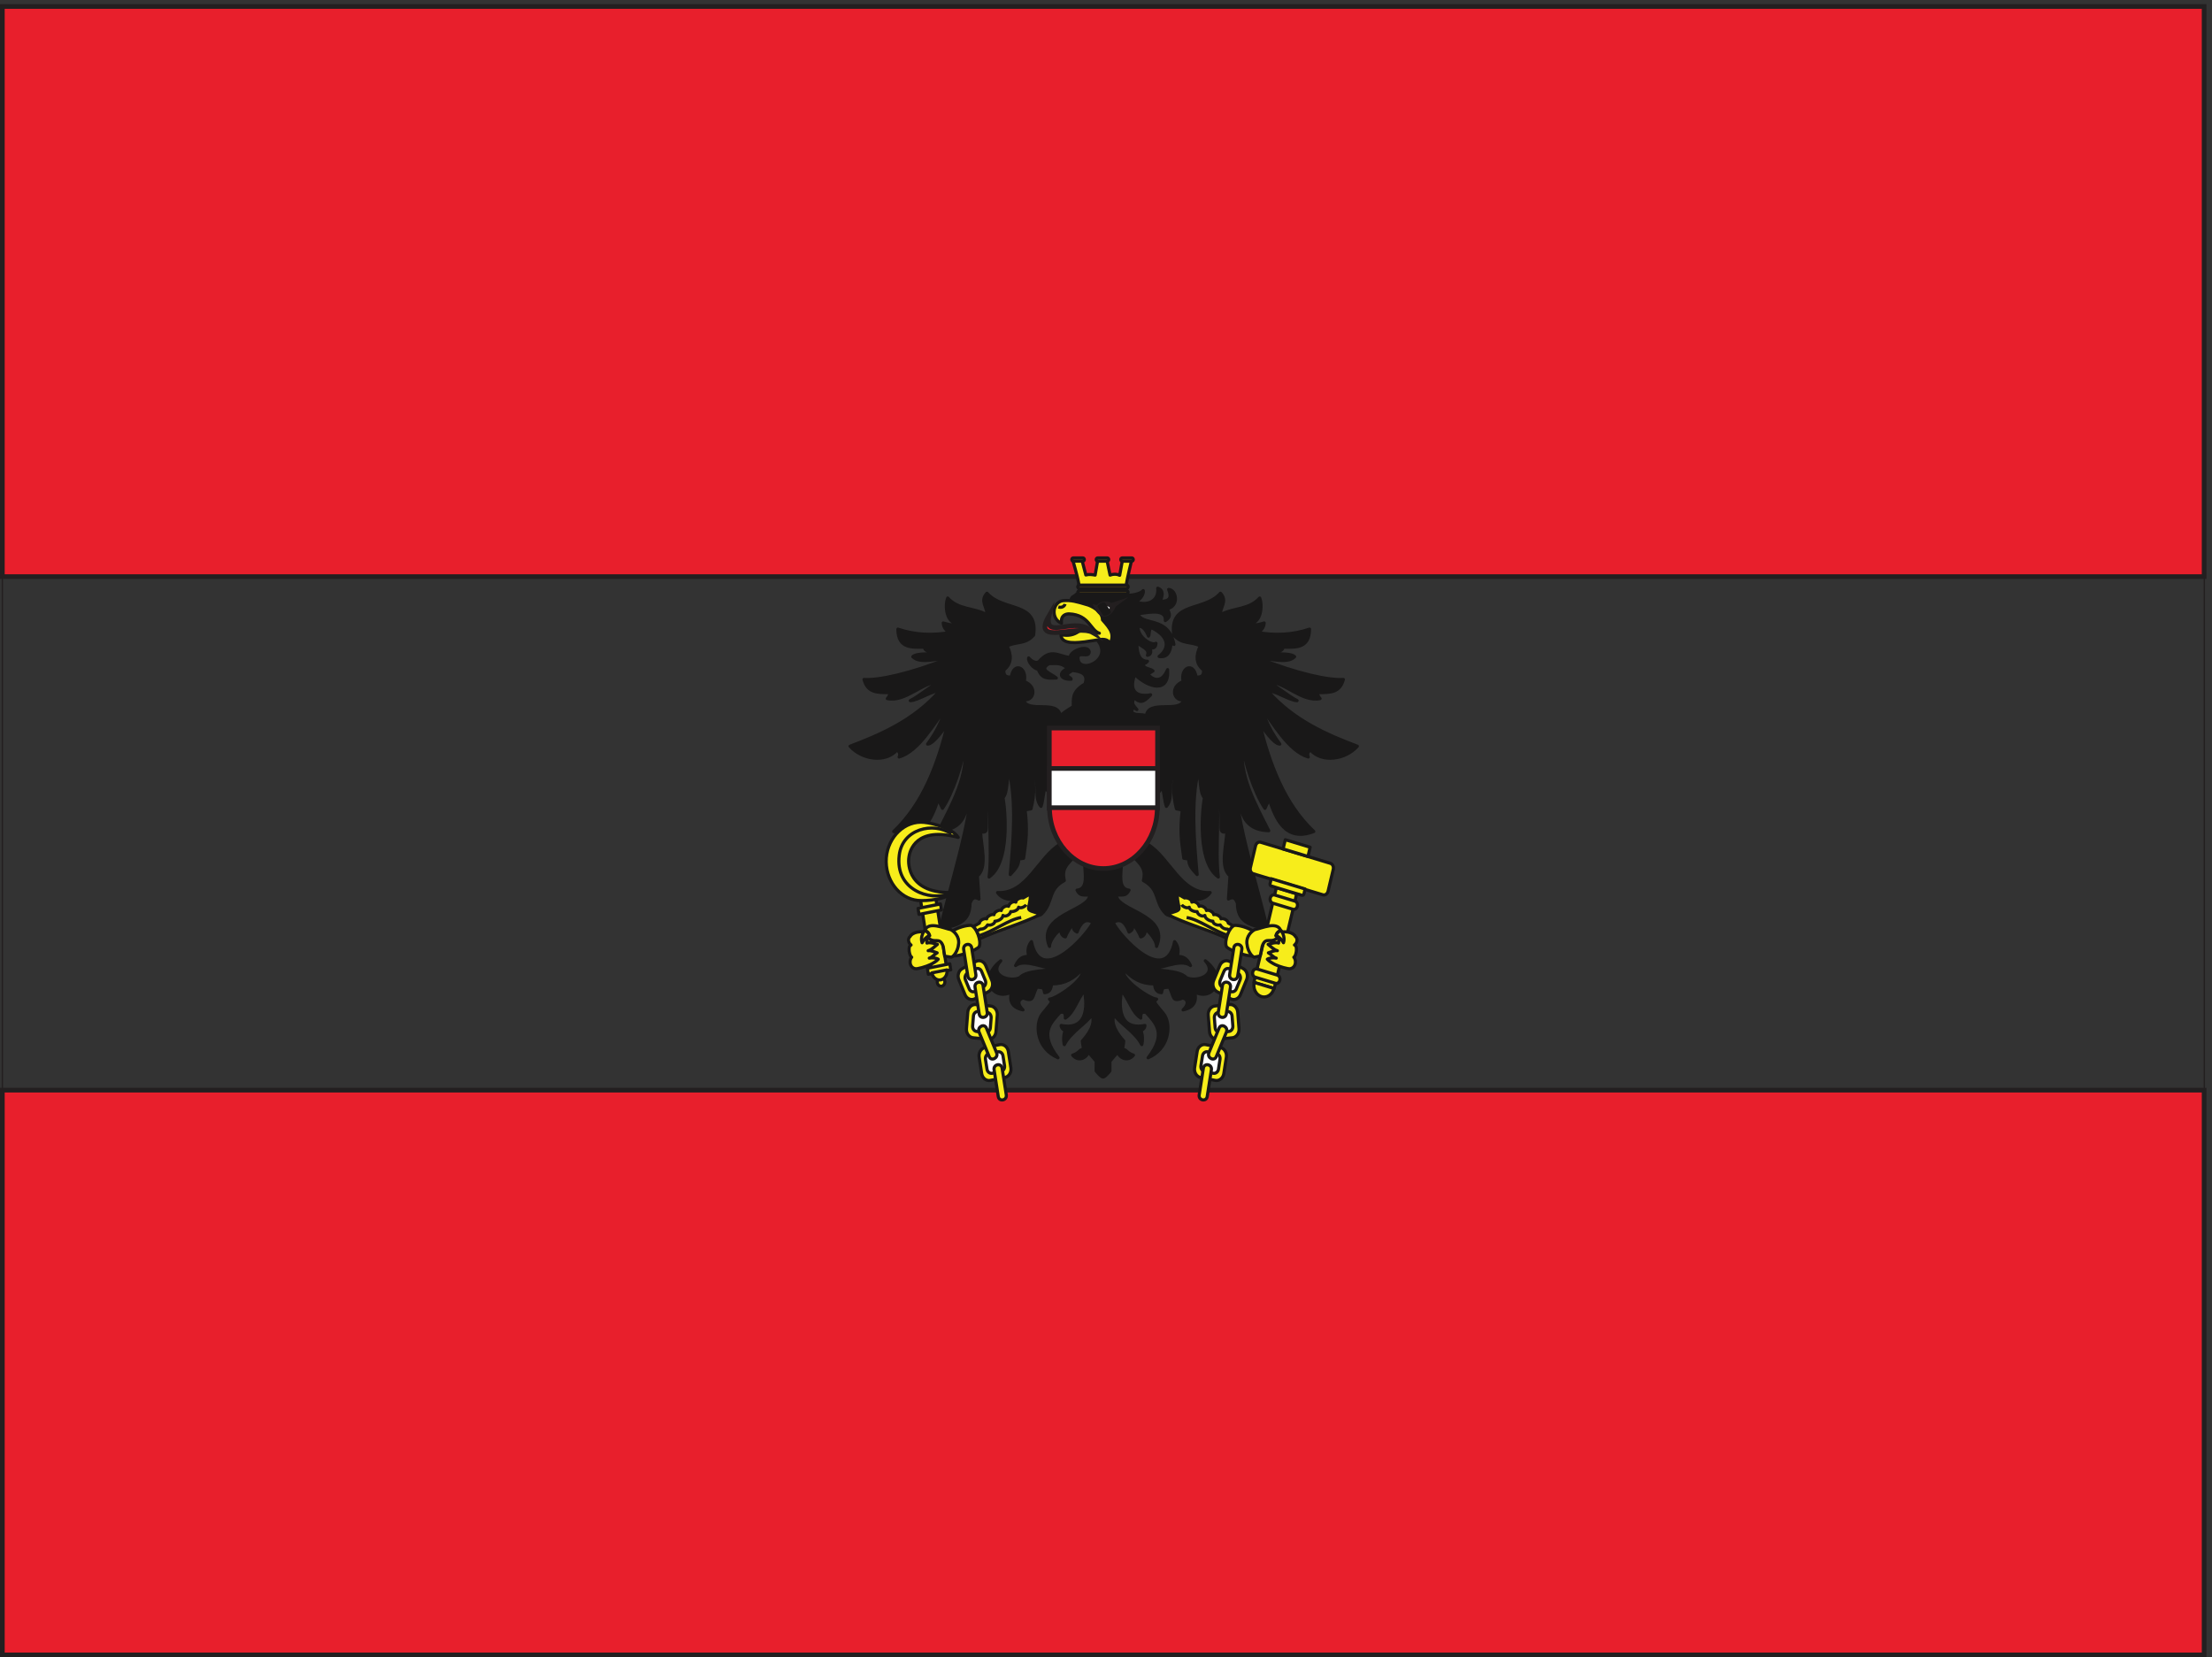 <svg xmlns="http://www.w3.org/2000/svg" xml:space="preserve" width="471.4" height="353.224"><rect width="100%" height="100%" fill="#333333" stroke="none"/><defs><clipPath id="a" clipPathUnits="userSpaceOnUse"><path d="M1359.18 1763.49h817.84V889.793h-817.84z" clip-rule="evenodd"/></clipPath><clipPath id="b" clipPathUnits="userSpaceOnUse"><path d="M1417.02 1339.95h120.49v-267.93h-120.49z" clip-rule="evenodd"/></clipPath><clipPath id="c" clipPathUnits="userSpaceOnUse"><path d="M1359.18 1763.49h817.84V889.793h-817.84z" clip-rule="evenodd"/></clipPath><clipPath id="d" clipPathUnits="userSpaceOnUse"><path d="M2000.31 1311.87h138.34v-257.06h-138.34z" clip-rule="evenodd"/></clipPath><clipPath id="e" clipPathUnits="userSpaceOnUse"><path d="M1359.18 1763.49h817.84V889.793h-817.84z" clip-rule="evenodd"/></clipPath></defs><path d="M3.332 908.02H3531.33V2.98H3.332Zm0 1736.64H3531.33v-913.68H3.332v913.68" style="fill:#e81f2c;fill-opacity:1;fill-rule:evenodd;stroke:none" transform="matrix(.133 0 0 -.133 .056 353.121)"/><path d="M3.332 908.02H3531.33V2.98H3.332Zm0 1736.64H3531.33v-913.68H3.332Z" style="fill:none;stroke:#231f20;stroke-width:7.5;stroke-linecap:butt;stroke-linejoin:miter;stroke-miterlimit:10;stroke-dasharray:none;stroke-opacity:1" transform="matrix(.133 0 0 -.133 .056 353.121)"/><path d="M3.332 2645.38V3.148H3531.59V2645.38Z" style="fill:none;stroke:#231f20;stroke-width:2.16;stroke-linecap:butt;stroke-linejoin:miter;stroke-miterlimit:10;stroke-dasharray:none;stroke-opacity:1" transform="matrix(.133 0 0 -.133 .056 353.121)"/><g clip-path="url(#a)" transform="matrix(.133 0 0 -.133 .056 353.121)"><path d="m1681.22 1488.26.14-103.2c-3.83 1.87-5.21 6.56-6.93 8.5-3.36-7.68-3.36-21.16-6.79-30.77-13.59 15.42 1.71 44.18-16.96 57.59 6.47-15.79 7.13-37.55.86-61.47l-9.37-1.86c3.76-32.49 1.92-47.91-2.44-77.42l-7.78-1.26c0-11.48-6.79-17.22-13.59-24.89 5.21 56.33 9.57 118.1-1.65 164.96-5.14-11.47-1.71-32.56-10.22-42.17 0 7.9 17.08-99.47-22.03-126.67 5.54 45.46-3.83 114.97 5.08 143.96-10.23-19.23-9.5-42.47-9.5-65.5 0-9.83-7.52-5.51-9.17-5.51 0-19.22 11.87-57.6-5.15-71.01l2.51-37.18c-8.71 4.92-11.87 0-14.38-6.93 0-29.21-19.26-35.91-47.56-40.31 11.54 54.24 53.69 187.1 47.49 223.53-7.12-10.73 5.08-65.42-50.13-66.83 21.11 41.8 48.35 89.63 41.69 136.87-2.11-24.74-18.73-76.59-35.62-101.03l-6.79 14.67c-10.03-30.69-25.66-69.59-71.37-51.78 47.29 44.86 70.51 108.04 86.6 172.64-5.07-5.74-22.03-32.56-32.25-32.56 15.7 21.68 20.45 33.53 30.61 59.46-20.26-26.45-44.53-70.64-76.19-80.17 2.11 5.36.53 8.34-3.63 11.1-18.67-21.09-56.27-14.98-75 6.18 47.49 17.96 101.32 40.83 142.94 87.85-6.79 3.8-34.56-14.83-46.44-14.83 15.9 8.27 30.61 21.83 46.44 30.18-27.17 0-53.56-32.86-83.24-26.9 2.64 3.13 4.48 5.81 3.36 9.61-20.32 0-34.96 0-40.7 21.09 22.36-1.79 73.68 8.94 137.53 34.57-16.95 0-47.49-10.58-59.43 1.86 6.73 6.86 35.69 3.88 47.56 3.88-6.6 5.66-28.89 1.19-28.89 11.47-18.27 0-42.48-3.35-42.48 28.84 26.98-9.24 56.2-10.51 84.23-5.14-4.75.52-11.41 7-11.61 15.05 7.59-2.16 17.29-5.37 22.5-.37-16.95 0-20.38 26.89-15.31 40.31 17.02-19.15 42.48-15.35 62.87-26.83 1.18 11.55-12.07 21.76 0 34.5 26.58-30.03 82.52-12.74 74.73-67.13-13.59-15.35-27.17-9.61-42.48-17.29 7.46-14.75 7.46-28.69-5.08-38.37-.79-8.57 2.58-12.3 11.88-11.48 4.02 25.49 25.85 14.76 20.64-7.3 22.3-8.57 14.71-32.19-.99-28.91 4.69-22.95 55.61 1.19 58.65-26 9.36 8.49 20.97 14.6 20.97 14.6.66 10.51-3.82 23.47 18.67 36.44 6.2 16.61-6.73 20.26-19.92 21.68-17.22-8.72-1.65-10.8-2.18-14.01-18.14-.67-21.11 10.73-5.08 17.29-11.87 9.68-17.02 7.67-30.54 7.67-17.08-10.28 2.71-15.35 11.87-23.02-12.33-.22-23.21-2.39-28.95 14.23-6.8 0-17.02 12.22-15.31 17.96 3.83-4.99 11.88-9.69 16.63-5.74 18.73 21.16 29.28 9.39 49.67 6.18 0 11.48 28.89 21.09 30.6 9.54.73-12.14-22.89 4.47-17.02-15.35 6.86-16.99 45.85 0 35.69 24.96 0 1.94-5.08 7.68-5.08 9.62 16.76 4.47 19.79-4.77 19.79-7.01 7.59 15.2 3.03 23.03-11.48 39.12-3.89 26.38-44.98 28.09-50.79 31.22 0 5.74 5.08 5.74 8.51 9.54 22.1 0 57.72-5.74 79.82-1.87 8.5 0 22.09 1.87 27.17 7.68 1.72-5.81-6.79-17.29-13.59-17.29 18.87-8.57 39.19-.3 36.88 21.09 9.76-3.43 7.65-12.22 3.89-21.09 15.17 0 19.06 5.59 13.59 19.15 12.53-.97 17.02-26.15-1.72-30.7 0-4.77 8.51-11.32-3.63-19.22 1.92 23.02-38.85 9.69-43.93 11.55 5.08-21.09 49.01-2.91 57.72-49.85-1.65 0-9.3 14.53-5.08-1.94-1.05-9.46-5.54-19.59-18.67-17.28 15.7 12.14 18.28 30.84-11.87 46.04-4.95-.82-3.43-11.47-5.08-13.41-3.03 7.6-8.77 17.66-17.02 15.35 0-19.15 24.15-31.52 28.89-26.82 0-7.68-6-9.76-10.48-4.7 3.23-7.22 3.23-13.71-3.1-14.53 4.42 10.88-11.35 14.01-17.02 21.09 0-13.41 1.71-30.7 17.02-30.7-1.72-1.86-3.43-3.8-6.8-3.8-.92-8.79 12.21-7.82 15.64-11.7l-8.25-5.06c6.13-7.9 21.64-17.29 31.66 7.15 2.77-38.15-30.41-29.51-52.64-7.67-11.47-30.33 6.93-36.22 25.47-32.64-12.67-13.78-17.35-12.74-27.25-4.1-2.17-9.83-3.23-9.98 5.21-19.52-6.99 4.32-7.12 2.31-8.7-3.87 5.93-6.78 16.55-2.54 23.94-6.26 2.84 27.19 55.28 3.05 59.96 26-15.7-3.28-23.28 20.34-.99 28.91-5.21 22.06 16.62 32.79 20.65 7.3 9.3-.82 12.66 2.91 11.87 11.48-12.53 9.68-12.53 23.62-5.08 38.37-15.3 7.68-28.89 1.94-42.48 17.29-7.78 54.39 48.16 37.1 74.74 67.13 12.07-12.74-1.19-22.95 0-34.5 20.38 11.48 45.84 7.68 62.86 26.83 5.08-13.42 1.65-40.31-15.3-40.31 5.21-5 14.91-1.79 22.49.37-.2-8.05-6.86-14.53-11.61-15.05 28.04-5.37 57.26-4.1 84.24 5.14 0-32.19-24.21-28.84-42.48-28.84 0-10.28-22.3-5.81-28.9-11.47 11.88 0 40.84 2.98 47.56-3.88-11.94-12.44-42.48-1.86-59.43-1.86 63.85-25.63 115.17-36.36 137.53-34.57-5.73-21.09-20.38-21.09-40.7-21.09-1.12-3.8.73-6.48 3.37-9.61-29.68-5.96-56.07 26.9-83.25 26.9 15.83-8.35 30.54-21.91 46.44-30.18-11.87 0-39.64 18.63-46.44 14.83 41.63-47.02 95.45-69.89 142.95-87.85-18.74-21.16-56.34-27.27-75-6.18-4.16-2.76-5.74-5.74-3.63-11.1-31.66 9.53-55.94 53.72-76.19 80.17 10.16-25.93 14.91-37.78 30.61-59.46-10.23 0-27.18 26.82-32.26 32.56 16.1-64.6 39.32-127.78 86.61-172.64-45.71-17.81-61.34 21.09-71.37 51.78l-6.8-14.67c-16.88 24.44-33.5 76.29-35.62 101.03-6.66-47.24 20.59-95.07 41.69-136.87-55.21 1.41-43 56.1-50.13 66.83-6.2-36.43 35.95-169.29 47.49-223.53-28.29 4.4-47.55 11.1-47.55 40.31-2.51 6.93-5.68 11.85-14.38 6.93l2.5 37.18c-17.02 13.41-5.14 51.79-5.14 71.01-1.65 0-9.17-4.32-9.17 5.51 0 23.03.72 46.27-9.5 65.5 8.9-28.99-.46-98.5 5.08-143.96-39.12 27.2-22.03 134.57-22.03 126.67-8.51 9.61-5.08 30.7-10.23 42.17-11.21-46.86-6.86-108.63-1.65-164.96-6.79 7.67-13.58 13.41-13.58 24.89l-7.79 1.26c-4.35 29.51-6.2 44.93-2.44 77.42l-9.37 1.86c-6.26 23.92-5.6 45.68.86 61.47-18.67-13.41-3.36-42.17-16.95-57.59-3.43 9.61-3.43 23.09-6.79 30.77-1.72-1.94-3.1-6.63-6.93-8.5l.13 103.2h-173.75" style="fill:#191818;fill-opacity:1;fill-rule:evenodd;stroke:none"/><path d="m1681.22 1488.26.14-103.2c-3.83 1.87-5.21 6.56-6.93 8.5-3.36-7.68-3.36-21.16-6.79-30.77-13.59 15.42 1.71 44.18-16.96 57.59 6.47-15.79 7.13-37.55.86-61.47l-9.37-1.86c3.76-32.49 1.92-47.91-2.44-77.42l-7.78-1.26c0-11.48-6.79-17.22-13.59-24.89 5.21 56.33 9.57 118.1-1.65 164.96-5.14-11.47-1.71-32.56-10.22-42.17 0 7.9 17.08-99.47-22.03-126.67 5.54 45.46-3.83 114.97 5.08 143.96-10.23-19.23-9.5-42.47-9.5-65.5 0-9.83-7.52-5.51-9.17-5.51 0-19.22 11.87-57.6-5.15-71.01l2.51-37.18c-8.71 4.92-11.87 0-14.38-6.93 0-29.21-19.26-35.91-47.56-40.31 11.54 54.24 53.69 187.1 47.49 223.53-7.12-10.73 5.08-65.42-50.13-66.83 21.11 41.8 48.35 89.63 41.69 136.87-2.11-24.74-18.73-76.59-35.62-101.03l-6.79 14.67c-10.03-30.69-25.66-69.59-71.37-51.78 47.29 44.86 70.51 108.04 86.6 172.64-5.07-5.74-22.03-32.56-32.25-32.56 15.7 21.68 20.45 33.53 30.61 59.46-20.26-26.45-44.53-70.64-76.19-80.17 2.11 5.36.53 8.34-3.63 11.1-18.67-21.09-56.27-14.98-75 6.18 47.49 17.96 101.32 40.83 142.94 87.85-6.79 3.8-34.56-14.83-46.44-14.83 15.9 8.27 30.61 21.83 46.44 30.18-27.17 0-53.56-32.86-83.24-26.9 2.64 3.13 4.48 5.81 3.36 9.61-20.32 0-34.96 0-40.7 21.09 22.36-1.79 73.68 8.94 137.53 34.57-16.95 0-47.49-10.58-59.43 1.86 6.73 6.86 35.69 3.88 47.56 3.88-6.6 5.66-28.89 1.19-28.89 11.47-18.27 0-42.48-3.35-42.48 28.84 26.98-9.24 56.2-10.51 84.23-5.14-4.75.52-11.41 7-11.61 15.05 7.59-2.16 17.29-5.37 22.5-.37-16.95 0-20.38 26.89-15.31 40.31 17.02-19.15 42.48-15.35 62.87-26.83 1.18 11.55-12.07 21.76 0 34.5 26.58-30.03 82.52-12.74 74.73-67.13-13.59-15.35-27.17-9.61-42.48-17.29 7.46-14.75 7.46-28.69-5.08-38.37-.79-8.57 2.58-12.3 11.88-11.48 4.02 25.49 25.85 14.76 20.64-7.3 22.3-8.57 14.71-32.19-.99-28.91 4.69-22.95 55.61 1.19 58.65-26 9.36 8.49 20.97 14.6 20.97 14.6.66 10.51-3.82 23.47 18.67 36.44 6.2 16.61-6.73 20.26-19.92 21.68-17.22-8.72-1.65-10.8-2.18-14.01-18.14-.67-21.11 10.73-5.08 17.29-11.87 9.68-17.02 7.67-30.54 7.67-17.08-10.28 2.71-15.35 11.87-23.02-12.33-.22-23.21-2.39-28.95 14.23-6.8 0-17.02 12.22-15.31 17.96 3.83-4.99 11.88-9.69 16.63-5.74 18.73 21.16 29.28 9.39 49.67 6.18 0 11.48 28.89 21.09 30.6 9.54.73-12.14-22.89 4.47-17.02-15.35 6.86-16.99 45.85 0 35.69 24.96 0 1.94-5.08 7.68-5.08 9.62 16.76 4.47 19.79-4.77 19.79-7.01 7.59 15.2 3.03 23.03-11.48 39.12-3.89 26.38-44.98 28.09-50.79 31.22 0 5.74 5.08 5.74 8.51 9.54 22.1 0 57.72-5.74 79.82-1.87 8.5 0 22.09 1.87 27.17 7.68 1.72-5.81-6.79-17.29-13.59-17.29 18.87-8.57 39.19-.3 36.88 21.09 9.76-3.43 7.65-12.22 3.89-21.09 15.17 0 19.06 5.59 13.59 19.15 12.53-.97 17.02-26.15-1.72-30.7 0-4.77 8.51-11.32-3.63-19.22 1.92 23.02-38.85 9.69-43.93 11.55 5.08-21.09 49.01-2.91 57.72-49.85-1.65 0-9.3 14.53-5.08-1.94-1.05-9.46-5.54-19.59-18.67-17.28 15.7 12.14 18.28 30.84-11.87 46.04-4.95-.82-3.43-11.47-5.08-13.41-3.03 7.6-8.77 17.66-17.02 15.35 0-19.15 24.15-31.52 28.89-26.82 0-7.68-6-9.76-10.48-4.7 3.23-7.22 3.23-13.71-3.1-14.53 4.42 10.88-11.35 14.01-17.02 21.09 0-13.41 1.71-30.7 17.02-30.7-1.72-1.86-3.43-3.8-6.8-3.8-.92-8.79 12.21-7.82 15.64-11.7l-8.25-5.06c6.13-7.9 21.64-17.29 31.66 7.15 2.77-38.15-30.41-29.51-52.64-7.67-11.47-30.33 6.93-36.22 25.47-32.64-12.67-13.78-17.35-12.74-27.25-4.1-2.17-9.83-3.23-9.98 5.21-19.52-6.99 4.32-7.12 2.31-8.7-3.87 5.93-6.78 16.55-2.54 23.94-6.26 2.84 27.19 55.28 3.05 59.96 26-15.7-3.28-23.28 20.34-.99 28.91-5.21 22.06 16.62 32.79 20.65 7.3 9.3-.82 12.66 2.91 11.87 11.48-12.53 9.68-12.53 23.62-5.08 38.37-15.3 7.68-28.89 1.94-42.48 17.29-7.78 54.39 48.16 37.1 74.74 67.13 12.07-12.74-1.19-22.95 0-34.5 20.38 11.48 45.84 7.68 62.86 26.83 5.08-13.42 1.65-40.31-15.3-40.31 5.21-5 14.91-1.79 22.49.37-.2-8.05-6.86-14.53-11.61-15.05 28.04-5.37 57.26-4.1 84.24 5.14 0-32.19-24.21-28.84-42.48-28.84 0-10.28-22.3-5.81-28.9-11.47 11.88 0 40.84 2.98 47.56-3.88-11.94-12.44-42.48-1.86-59.43-1.86 63.85-25.63 115.17-36.36 137.53-34.57-5.73-21.09-20.38-21.09-40.7-21.09-1.12-3.8.73-6.48 3.37-9.61-29.68-5.96-56.07 26.9-83.25 26.9 15.83-8.35 30.54-21.91 46.44-30.18-11.87 0-39.64 18.63-46.44 14.83 41.63-47.02 95.45-69.89 142.95-87.85-18.74-21.16-56.34-27.27-75-6.18-4.16-2.76-5.74-5.74-3.63-11.1-31.66 9.53-55.94 53.72-76.19 80.17 10.16-25.93 14.91-37.78 30.61-59.46-10.23 0-27.18 26.82-32.26 32.56 16.1-64.6 39.32-127.78 86.61-172.64-45.71-17.81-61.34 21.09-71.37 51.78l-6.8-14.67c-16.88 24.44-33.5 76.29-35.62 101.03-6.66-47.24 20.59-95.07 41.69-136.87-55.21 1.41-43 56.1-50.13 66.83-6.2-36.43 35.95-169.29 47.49-223.53-28.29 4.4-47.55 11.1-47.55 40.31-2.51 6.93-5.68 11.85-14.38 6.93l2.5 37.18c-17.02 13.41-5.14 51.79-5.14 71.01-1.65 0-9.17-4.32-9.17 5.51 0 23.03.72 46.27-9.5 65.5 8.9-28.99-.46-98.5 5.08-143.96-39.12 27.2-22.03 134.57-22.03 126.67-8.51 9.61-5.08 30.7-10.23 42.17-11.21-46.86-6.86-108.63-1.65-164.96-6.79 7.67-13.58 13.41-13.58 24.89l-7.79 1.26c-4.35 29.51-6.2 44.93-2.44 77.42l-9.37 1.86c-6.26 23.92-5.6 45.68.86 61.47-18.67-13.41-3.36-42.17-16.95-57.59-3.43 9.61-3.43 23.09-6.79 30.77-1.72-1.94-3.1-6.63-6.93-8.5l.13 103.2z" style="fill:none;stroke:#191818;stroke-width:5.04;stroke-linecap:butt;stroke-linejoin:round;stroke-miterlimit:10;stroke-dasharray:none;stroke-opacity:1"/><path d="M1838.02 1302.36c-6.33-8.35-13-15.95-20.45-21.83 10.16-11.55 18.6-17.66 14.12-36.66 27.17-14.61 17.01-34.35 36.01-53.28 9.7-9.24 24.21 11.25 30.67-8.94 9.17 16.39-18.33 30.25-9.63 37.55 14.12-5.06 38.26-11.4 49.94 5.44-47.43-2.53-65.04 56.63-100.66 77.72zm-139.38 0c6.33-8.35 12.99-15.95 20.45-21.83-10.16-11.55-18.6-17.66-14.12-36.66-27.18-14.61-17.02-34.35-36.01-53.28-9.7-9.24-24.21 11.25-30.68-8.94-9.17 16.39 18.34 30.25 9.63 37.55-14.11-5.06-38.26-11.4-49.93 5.44 47.43-2.53 65.04 56.63 100.66 77.72" style="fill:#191818;fill-opacity:1;fill-rule:evenodd;stroke:none"/><path d="M1838.02 1302.36c-6.33-8.35-13-15.95-20.45-21.83 10.16-11.55 18.6-17.66 14.12-36.66 27.17-14.61 17.01-34.35 36.01-53.28 9.7-9.24 24.21 11.25 30.67-8.94 9.17 16.39-18.33 30.25-9.63 37.55 14.12-5.06 38.26-11.4 49.94 5.44-47.43-2.53-65.04 56.63-100.66 77.72zm-139.38 0c6.33-8.35 12.99-15.95 20.45-21.83-10.16-11.55-18.6-17.66-14.12-36.66-27.18-14.61-17.02-34.35-36.01-53.28-9.7-9.24-24.21 11.25-30.68-8.94-9.17 16.39 18.34 30.25 9.63 37.55-14.11-5.06-38.26-11.4-49.93 5.44 47.43-2.53 65.04 56.63 100.66 77.72z" style="fill:none;stroke:#191818;stroke-width:5.04;stroke-linecap:butt;stroke-linejoin:round;stroke-miterlimit:10;stroke-dasharray:none;stroke-opacity:1"/><path d="M1778.06 938.82v15.352c-4.69-5.223 12.73 15.57 12.73 14.598 2.77-9.379 15.96-15.641 24.93-4.688-11.74 3.867-10.35 9.238-17.28 9.238 0 3.871 1.72 9.61 1.72 13.41-8.51 9.61-22.1 26.9-15.31 42.25 8.05-13.26 34.37-28.17 44.2-47.988 1.65 5.738 1.65 17.289-1.72 23.028 3.37 0 6.8 3.87 6.8 7.67-48.16-9.31-39.71 43.37-37.4 55.66 11.94-13.41 16.22-34.42 30.73-43.81-.66 11.7 4.95 9.24 8.38 9.24 15.24-17.21 33.91-33.53 3.37-72.87 33.31 14.301 36.74 50.29 27.17 67.13-3.76 6.63-13.59 15.35-17.02 23.03l3.43 3.87c-10.15 0-59.43 32.56-52.63 47.91 13.58-15.35 28.43-23.55 48.81-23.55 1.71-1.93 0-13.33 11.74-14.08 1.39 10.14 4.16 7.83 12.47 8.87 8.31-15.95 3.49-24.51 22.09-17.29 9.11-3.35 8.38-11.17 0-19.15 19.46 4.1 21.51 15.8 18.67 28.76 27.77-15.49 54.49 20.72 16.95 49.93 20.91-23.62-15.5-34.73-30.54-26.9-10.95 12.37-48.94 10.58-63.85 14.9 18.67-4.69 54.03 17.21 70.65 4.32-5.54 12.07-12.47 15.2-21.51 14.46 3.43 9.61 1.13 18.1-3.95 23.91-14.71-73.24-88.92 10.29-98.55 30.7 7.65 4.85 17.35 6.41 25.53-15.35 5.67 2.98 7.05 6.11 5.01 14.68 5.08-5.73 11.94-16.61 13.65-22.35 3.37 0 8.45 5.14 7.06 12.22 6.79-3.8 18.4-18.03 18.4-27.57 21.77 51.78-64.51 56.7-64.51 82.48 11.02 0 15.7-1.71 20.39 7.68-18.54 1.56-12.34 28.01-12.34 41.43-20.25-9.24-38.39-9.24-58.64 0 0-13.42 6.2-39.87-12.34-41.43 4.69-9.39 9.37-7.68 20.39-7.68 0-25.78-86.28-30.7-64.52-82.48 0 9.54 11.61 23.77 18.41 27.57-1.39-7.08 3.69-12.22 7.06-12.22 1.71 5.74 8.57 16.62 13.65 22.35-2.04-8.57-.66-11.7 5.01-14.68 8.18 21.76 17.88 20.2 25.53 15.35-9.63-20.41-83.84-103.94-98.55-30.7-5.08-5.81-7.38-14.3-3.95-23.91-9.04.74-15.97-2.39-21.51-14.46 16.62 12.89 51.98-9.01 70.65-4.32-14.91-4.32-52.9-2.53-63.85-14.9-15.04-7.83-51.46 3.28-30.55 26.9-37.53-29.21-10.81-65.42 16.96-49.93-2.84-12.96-.79-24.66 18.66-28.76-8.37 7.98-9.1 15.8 0 19.15 18.61-7.22 13.79 1.34 22.1 17.29 8.31-1.04 11.08 1.27 12.47-8.87 11.74.75 10.03 12.15 11.74 14.08 20.38 0 35.22 8.2 48.81 23.55 6.8-15.35-42.48-47.91-52.64-47.91l3.43-3.87c-3.43-7.68-13.25-16.4-17.01-23.03-9.57-16.84-6.14-52.829 27.17-67.13-30.54 39.34-11.87 55.66 3.37 72.87 3.43 0 9.03 2.46 8.37-9.24 14.52 9.39 18.8 30.4 30.74 43.81 2.31-12.29 10.76-64.97-37.4-55.66 0-3.8 3.43-7.67 6.8-7.67-3.37-5.739-3.37-17.29-1.72-23.028 9.83 19.818 36.15 34.728 44.2 47.988 6.79-15.35-6.8-32.64-15.31-42.25 0-3.8 1.72-9.539 1.72-13.41-6.93 0-5.54-5.371-17.28-9.238 8.97-10.953 22.16-4.691 24.93 4.688 0 .972 17.41-19.821 12.73-14.598V938.82c11.41-12.89 10.69-12.89 22.1 0" style="fill:#191818;fill-opacity:1;fill-rule:evenodd;stroke:none"/><path d="M1778.06 938.82v15.352c-4.69-5.223 12.73 15.57 12.73 14.598 2.77-9.379 15.96-15.641 24.93-4.688-11.74 3.867-10.35 9.238-17.28 9.238 0 3.871 1.72 9.61 1.72 13.41-8.51 9.61-22.1 26.9-15.31 42.25 8.05-13.26 34.37-28.17 44.2-47.988 1.65 5.738 1.65 17.289-1.72 23.028 3.37 0 6.8 3.87 6.8 7.67-48.16-9.31-39.71 43.37-37.4 55.66 11.94-13.41 16.22-34.42 30.73-43.81-.66 11.7 4.95 9.24 8.38 9.24 15.24-17.21 33.91-33.53 3.37-72.87 33.31 14.301 36.74 50.29 27.17 67.13-3.76 6.63-13.59 15.35-17.02 23.03l3.43 3.87c-10.15 0-59.43 32.56-52.63 47.91 13.58-15.35 28.43-23.55 48.81-23.55 1.71-1.93 0-13.33 11.74-14.08 1.39 10.14 4.16 7.83 12.47 8.87 8.31-15.95 3.49-24.51 22.09-17.29 9.11-3.35 8.38-11.17 0-19.15 19.46 4.1 21.51 15.8 18.67 28.76 27.77-15.49 54.49 20.72 16.95 49.93 20.91-23.62-15.5-34.73-30.54-26.9-10.95 12.37-48.94 10.58-63.85 14.9 18.67-4.69 54.03 17.21 70.65 4.32-5.54 12.07-12.47 15.2-21.51 14.46 3.43 9.61 1.13 18.1-3.95 23.91-14.71-73.24-88.92 10.29-98.55 30.7 7.65 4.85 17.35 6.41 25.53-15.35 5.67 2.98 7.05 6.11 5.01 14.68 5.08-5.73 11.94-16.61 13.65-22.35 3.37 0 8.45 5.14 7.06 12.22 6.79-3.8 18.4-18.03 18.4-27.57 21.77 51.78-64.51 56.7-64.51 82.48 11.02 0 15.7-1.71 20.39 7.68-18.54 1.56-12.34 28.01-12.34 41.43-20.25-9.24-38.39-9.24-58.64 0 0-13.42 6.2-39.87-12.34-41.43 4.69-9.39 9.37-7.68 20.39-7.68 0-25.78-86.28-30.7-64.52-82.48 0 9.54 11.61 23.77 18.41 27.57-1.39-7.08 3.69-12.22 7.06-12.22 1.71 5.74 8.57 16.62 13.65 22.35-2.04-8.57-.66-11.7 5.01-14.68 8.18 21.76 17.88 20.2 25.53 15.35-9.63-20.41-83.84-103.94-98.55-30.7-5.08-5.81-7.38-14.3-3.95-23.91-9.04.74-15.97-2.39-21.51-14.46 16.62 12.89 51.98-9.01 70.65-4.32-14.91-4.32-52.9-2.53-63.85-14.9-15.04-7.83-51.46 3.28-30.55 26.9-37.53-29.21-10.81-65.42 16.96-49.93-2.84-12.96-.79-24.66 18.66-28.76-8.37 7.98-9.1 15.8 0 19.15 18.61-7.22 13.79 1.34 22.1 17.29 8.31-1.04 11.08 1.27 12.47-8.87 11.74.75 10.03 12.15 11.74 14.08 20.38 0 35.22 8.2 48.81 23.55 6.8-15.35-42.48-47.91-52.64-47.91l3.43-3.87c-3.43-7.68-13.25-16.4-17.01-23.03-9.57-16.84-6.14-52.829 27.17-67.13-30.54 39.34-11.87 55.66 3.37 72.87 3.43 0 9.03 2.46 8.37-9.24 14.52 9.39 18.8 30.4 30.74 43.81 2.31-12.29 10.76-64.97-37.4-55.66 0-3.8 3.43-7.67 6.8-7.67-3.37-5.739-3.37-17.29-1.72-23.028 9.83 19.818 36.15 34.728 44.2 47.988 6.79-15.35-6.8-32.64-15.31-42.25 0-3.8 1.72-9.539 1.72-13.41-6.93 0-5.54-5.371-17.28-9.238 8.97-10.953 22.16-4.691 24.93 4.688 0 .972 17.41-19.821 12.73-14.598V938.82c11.41-12.89 10.69-12.89 22.1 0z" style="fill:none;stroke:#191818;stroke-width:5.04;stroke-linecap:butt;stroke-linejoin:round;stroke-miterlimit:10;stroke-dasharray:none;stroke-opacity:1"/><path d="M1680.93 1488.34v-127.56h173.42v127.56h-173.42" style="fill:#e81f2c;fill-opacity:1;fill-rule:evenodd;stroke:none"/><path d="M1680.93 1488.34v-127.56h173.42v127.56z" style="fill:none;stroke:#231f20;stroke-width:7.5;stroke-linecap:butt;stroke-linejoin:miter;stroke-miterlimit:10;stroke-dasharray:none;stroke-opacity:1"/><path d="M1680.93 1423.54v-63.78h173.42v63.78h-173.42" style="fill:#fff;fill-opacity:1;fill-rule:evenodd;stroke:none"/><path d="M1680.93 1423.54v-63.78h173.42v63.78z" style="fill:none;stroke:#231f20;stroke-width:7.5;stroke-linecap:butt;stroke-linejoin:miter;stroke-miterlimit:10;stroke-dasharray:none;stroke-opacity:1"/><path d="M1767.61 1263.15c47.36 0 86.34 44.03 86.34 97.53h-172.69c0-53.5 38.98-97.53 86.35-97.53" style="fill:#e81f2c;fill-opacity:1;fill-rule:evenodd;stroke:none"/><path d="M1767.61 1263.15c47.36 0 86.34 44.03 86.34 97.53h-172.69c0-53.5 38.98-97.53 86.35-97.53z" style="fill:none;stroke:#231f20;stroke-width:7.5;stroke-linecap:butt;stroke-linejoin:miter;stroke-miterlimit:10;stroke-dasharray:none;stroke-opacity:1"/><path d="M1869.02 1190.14c31.14-15.79 67.81-25.25 100.2-40.31 0 5.74 3.36 19.23 10.16 19.23-3.89 2.23-7.79 4.47-11.68 6.7-.39 4.47-7.85 8.42-11.67 6.71.13 3.65-8.05 8.42-11.68 6.71.13 3.95-8.24 8.71-11.67 6.7-.07 3.95-7.52 9.02-11.68 6.71-1.06 4.84-7.45 9.01-11.68 6.7 0 4.85-8.17 7.9-11.67 6.71-3.89 2.24-7.78 4.47-11.68 6.78 0-28.46 13.39-23.99-16.95-32.64zm-201.38 0c-31.14-15.79-67.81-25.25-100.2-40.31 0 5.74-3.37 19.23-10.16 19.23 3.89 2.23 7.78 4.47 11.68 6.7.39 4.47 7.85 8.42 11.67 6.71-.13 3.65 8.05 8.42 11.68 6.71-.14 3.95 8.24 8.71 11.67 6.7.07 3.95 7.52 9.02 11.68 6.71 1.05 4.84 7.45 9.01 11.67 6.7 0 4.85 8.18 7.9 11.68 6.71 3.89 2.24 7.78 4.47 11.67 6.78 0-28.46-13.39-23.99 16.96-32.64" style="fill:#f7ed1b;fill-opacity:1;fill-rule:evenodd;stroke:none"/><path d="M1869.02 1190.14c31.14-15.79 67.81-25.25 100.2-40.31 0 5.74 3.36 19.23 10.16 19.23-3.89 2.23-7.79 4.47-11.68 6.7-.39 4.47-7.85 8.42-11.67 6.71.13 3.65-8.05 8.42-11.68 6.71.13 3.95-8.24 8.71-11.67 6.7-.07 3.95-7.52 9.02-11.68 6.71-1.06 4.84-7.45 9.01-11.68 6.7 0 4.85-8.17 7.9-11.67 6.71-3.89 2.24-7.78 4.47-11.68 6.78 0-28.46 13.39-23.99-16.95-32.64zm-201.38 0c-31.14-15.79-67.81-25.25-100.2-40.31 0 5.74-3.37 19.23-10.16 19.23 3.89 2.23 7.78 4.47 11.68 6.7.39 4.47 7.85 8.42 11.67 6.71-.13 3.65 8.05 8.42 11.68 6.71-.14 3.95 8.24 8.71 11.67 6.7.07 3.95 7.52 9.02 11.68 6.71 1.05 4.84 7.45 9.01 11.67 6.7 0 4.85 8.18 7.9 11.68 6.71 3.89 2.24 7.78 4.47 11.67 6.78 0-28.46-13.39-23.99 16.96-32.64z" style="fill:none;stroke:#191818;stroke-width:5.04;stroke-linecap:butt;stroke-linejoin:round;stroke-miterlimit:10;stroke-dasharray:none;stroke-opacity:1"/><path d="M1643.85 1205.15c-1.71-2.83-8.64-6.71-12.14-3.95-.26-4.47-7.91-7.6-12.66-7.01-.99-5.29-8.44-9.01-12.4-6.18 0-4.55-7.13-9.24-12.86-9.24.06-4.47-7.72-7.53-11.68-5.89-2.24-3.65-5.94-7-11.41-6.7-2.31-1.27-4.03-2.01-6.4-3.36 1.12-1.93 2.11-5.51 3.17-7.52 24.8 7.23 48.08 26.3 68.4 29.36m257.11 20.49c1.72-2.83 8.64-6.71 12.14-3.95.26-4.47 7.91-7.6 12.66-7.01.99-5.29 8.44-9.01 12.4-6.18 0-4.55 7.12-9.24 12.86-9.24-.07-4.47 7.71-7.53 11.67-5.89 2.24-3.65 5.94-7 11.41-6.7 2.31-1.27 4.02-2.01 6.4-3.36-1.12-1.93-2.11-5.51-3.17-7.52-24.79 7.23-48.08 26.3-68.39 29.36" style="fill:none;stroke:#191818;stroke-width:5.04;stroke-linecap:butt;stroke-linejoin:round;stroke-miterlimit:10;stroke-dasharray:none;stroke-opacity:1"/><path d="M1739.92 1686.39c-14.71 4.4-24.07 7.23-37.2 6.04-16.95-2.46-19.79-29.06-2.24-36.21-1.72 13.18 7.39 15.2 12.4 15.05 32.45-1.57 33.77-26.6 48.22-31-11.87 0-26.58 7.82-33.31 2.68-7.79-5.36-15.83-7.37-28.17-5.06 0-17.29 30.34-12.07 37.4-11.55 8.51 1.19 15.24 2.16 25.86 3.87 5.21.75 14.25 0 14.91-7.67 8.37 16.02 1.25 24.59-11.68 39.19 0 13.41-17.68 22.8-26.19 24.66" style="fill:#f7ed1b;fill-opacity:1;fill-rule:evenodd;stroke:none"/><path d="M1739.92 1686.39c-14.71 4.4-24.07 7.23-37.2 6.04-16.95-2.46-19.79-29.06-2.24-36.21-1.72 13.18 7.39 15.2 12.4 15.05 32.45-1.57 33.77-26.6 48.22-31-11.87 0-26.58 7.82-33.31 2.68-7.79-5.36-15.83-7.37-28.17-5.06 0-17.29 30.34-12.07 37.4-11.55 8.51 1.19 15.24 2.16 25.86 3.87 5.21.75 14.25 0 14.91-7.67 8.37 16.02 1.25 24.59-11.68 39.19 0 13.41-17.68 22.8-26.19 24.66z" style="fill:none;stroke:#191818;stroke-width:5.04;stroke-linecap:butt;stroke-linejoin:round;stroke-miterlimit:10;stroke-dasharray:none;stroke-opacity:1"/><path d="M1750.79 1641.21c-26.12 30.1-79.56-15.06-70.19 27.42-29.42-50.23 45.39-12.97 70.19-27.42" style="fill:#e81f2c;fill-opacity:1;fill-rule:evenodd;stroke:none"/><path d="M1750.79 1641.21c-26.12 30.1-79.56-15.06-70.19 27.42-29.42-50.23 45.39-12.97 70.19-27.42z" style="fill:none;stroke:#231f20;stroke-width:7.5;stroke-linecap:butt;stroke-linejoin:miter;stroke-miterlimit:10;stroke-dasharray:none;stroke-opacity:1"/><path d="M1695.38 1682.32c5.08-1.57 9.83.67 10.69 4.77" style="fill:none;stroke:#191818;stroke-width:5.04;stroke-linecap:butt;stroke-linejoin:round;stroke-miterlimit:10;stroke-dasharray:none;stroke-opacity:1"/><path d="M1760.29 1683.34c5.34 5.58 14.97 5.06 19.13 1.56 2.77.37 4.62 1.19 6.86 1.94-3.23-2.39-3.1-5.44-5.81-8.79-3.95-6.41-15.69-13.79-23.74 3.72 1.71-.37 2.97 1.12 3.56 1.57" style="fill:#fff;fill-opacity:1;fill-rule:evenodd;stroke:none"/><path d="M1760.29 1683.34c5.34 5.58 14.97 5.06 19.13 1.56 2.77.37 4.62 1.19 6.86 1.94-3.23-2.39-3.1-5.44-5.81-8.79-3.95-6.41-15.69-13.79-23.74 3.72 1.71-.37 2.97 1.12 3.56 1.57z" style="fill:none;stroke:#231f20;stroke-width:7.5;stroke-linecap:butt;stroke-linejoin:miter;stroke-miterlimit:10;stroke-dasharray:none;stroke-opacity:1"/><path d="m1760.85 1683.46 8.05-12.67c3.82-.15 6.4 1.79 8.11 3.51l-8.57 12.89c-2.64-.45-5.35-1.42-7.59-3.73" style="fill:#191818;fill-opacity:1;fill-rule:evenodd;stroke:none"/><path d="m1760.85 1683.46 8.05-12.67c3.82-.15 6.4 1.79 8.11 3.51l-8.57 12.89c-2.64-.45-5.35-1.42-7.59-3.73z" style="fill:none;stroke:#191818;stroke-width:5.04;stroke-linecap:butt;stroke-linejoin:round;stroke-miterlimit:10;stroke-dasharray:none;stroke-opacity:1"/><path d="M1729.89 1702.86c-.46 18.1-6.33 36.06-10.95 53.12h14.64c1.98-7.45 3.96-14.9 5.87-22.35 5.35 1.41 10.49.6 14.91-.22l3.89 22.35h15.37c1.26-7.45 3.37-14.98 4.69-22.35 5.47 2.01 10.95 1.86 15.37-.3l4.15 22.65h14.64c-4.15-18.26-9.23-35.92-9.76-54.69-23.68-4.17-48.61 1.12-72.82 1.79" style="fill:#f7ed1b;fill-opacity:1;fill-rule:evenodd;stroke:none"/><path d="M1729.89 1702.86c-.46 18.1-6.33 36.06-10.95 53.12h14.64c1.98-7.45 3.96-14.9 5.87-22.35 5.35 1.41 10.49.6 14.91-.22l3.89 22.35h15.37c1.26-7.45 3.37-14.98 4.69-22.35 5.47 2.01 10.95 1.86 15.37-.3l4.15 22.65h14.64c-4.15-18.26-9.23-35.92-9.76-54.69-23.68-4.17-48.61 1.12-72.82 1.79z" style="fill:none;stroke:#191818;stroke-width:5.04;stroke-linecap:butt;stroke-linejoin:round;stroke-miterlimit:10;stroke-dasharray:none;stroke-opacity:1"/><path d="M1797.85 1760.97h15.17c3.23 0 3.23-5.22 0-5.22h-15.17c-3.23 0-3.23 5.22 0 5.22zm-39.32 0h15.17c3.24 0 3.24-5.22 0-5.22h-15.17c-3.23 0-3.23 5.22 0 5.22zm-39.11 0h15.17c3.23 0 3.23-5.22 0-5.22h-15.17c-3.23 0-3.23 5.22 0 5.22zm9.76-43.59h75.4c3.56 0 3.56-5.22 0-5.22h-75.4c-3.56 0-3.56 5.22 0 5.22zm.53-8.87h74.34c4.15 0 4.15-5.21 0-5.21h-74.34c-4.16 0-4.16 5.21 0 5.21" style="fill:#f7ba19;fill-opacity:1;fill-rule:evenodd;stroke:none"/><path d="M1797.85 1760.97h15.17c3.23 0 3.23-5.22 0-5.22h-15.17c-3.23 0-3.23 5.22 0 5.22zm-39.32 0h15.17c3.24 0 3.24-5.22 0-5.22h-15.17c-3.23 0-3.23 5.22 0 5.22zm-39.11 0h15.17c3.23 0 3.23-5.22 0-5.22h-15.17c-3.23 0-3.23 5.22 0 5.22zm9.76-43.59h75.4c3.56 0 3.56-5.22 0-5.22h-75.4c-3.56 0-3.56 5.22 0 5.22zm.53-8.87h74.34c4.15 0 4.15-5.21 0-5.21h-74.34c-4.16 0-4.16 5.21 0 5.21z" style="fill:none;stroke:#191818;stroke-width:5.04;stroke-linecap:butt;stroke-linejoin:round;stroke-miterlimit:10;stroke-dasharray:none;stroke-opacity:1"/></g><g clip-path="url(#b)" transform="matrix(.133 0 0 -.133 .056 353.121)"><path d="m1474.34 1214.45 24.17 4.81 18.51-118.8-24.16-4.81-18.52 118.8" style="fill:#f7ed1b;fill-opacity:1;fill-rule:evenodd;stroke:none"/><path d="m1474.34 1214.45 24.17 4.81 18.51-118.8-24.16-4.81z" style="fill:none;stroke:#191818;stroke-width:5.04;stroke-linecap:butt;stroke-linejoin:round;stroke-miterlimit:10;stroke-dasharray:none;stroke-opacity:1"/><path d="M1480.13 1337.18c15.24-1.5 45.72-9.73 54.86-24.1-67.23 17.94-77.77-20.55-79.09-32.31-1.74-10.34-1.04-59.07 72.08-55.94-10.85-10.33-42.59-14.23-57.69-12.77-30.35 3.11-53.17 33.9-50.54 68.17 2.77 34.21 30.1 60.01 60.38 56.95" style="fill:#f7ed1b;fill-opacity:1;fill-rule:evenodd;stroke:none"/><path d="M1480.13 1337.18c15.24-1.5 45.72-9.73 54.86-24.1-67.23 17.94-77.77-20.55-79.09-32.31-1.74-10.34-1.04-59.07 72.08-55.94-10.85-10.33-42.59-14.23-57.69-12.77-30.35 3.11-53.17 33.9-50.54 68.17 2.77 34.21 30.1 60.01 60.38 56.95z" style="fill:none;stroke:#191818;stroke-width:5.04;stroke-linecap:butt;stroke-linejoin:round;stroke-miterlimit:10;stroke-dasharray:none;stroke-opacity:1"/><path d="M1524.07 1318.69c-29.37 19.96-78.72 7.86-83.62-34.19-6.9-55.39 48.57-74.01 80.39-61.55" style="fill:none;stroke:#191818;stroke-width:5.04;stroke-linecap:butt;stroke-linejoin:round;stroke-miterlimit:10;stroke-dasharray:none;stroke-opacity:1"/><path d="M1508.59 1074.65c3.25.65 5.5 4.27 4.91 8.02-.57 3.66-3.78 6.2-7.03 5.56-3.31-.66-5.56-4.29-4.99-7.96.59-3.74 3.8-6.28 7.11-5.62zm-23.03 28.71 35.93 7.15 1.5-9.62-35.93-7.15zm-14.95 95.9 35.93 7.15 1.5-9.61-35.93-7.15-1.5 9.61" style="fill:#f7ed1b;fill-opacity:1;fill-rule:evenodd;stroke:none"/><path d="M1508.59 1074.65c3.25.65 5.5 4.27 4.91 8.02-.57 3.66-3.78 6.2-7.03 5.56-3.31-.66-5.56-4.29-4.99-7.96.59-3.74 3.8-6.28 7.11-5.62zm-23.03 28.71 35.93 7.15 1.5-9.62-35.93-7.15zm-14.95 95.9 35.93 7.15 1.5-9.61-35.93-7.15z" style="fill:none;stroke:#191818;stroke-width:5.04;stroke-linecap:butt;stroke-linejoin:round;stroke-miterlimit:10;stroke-dasharray:none;stroke-opacity:1"/><path d="M1507.01 1084.78c6.56 1.3 11.06 8.55 9.9 15.96l-24.03-4.78c1.15-7.41 7.57-12.49 14.13-11.18" style="fill:#f7ed1b;fill-opacity:1;fill-rule:evenodd;stroke:none"/><path d="M1507.01 1084.78c6.56 1.3 11.06 8.55 9.9 15.96l-24.03-4.78c1.15-7.41 7.57-12.49 14.13-11.18z" style="fill:none;stroke:#191818;stroke-width:5.04;stroke-linecap:butt;stroke-linejoin:round;stroke-miterlimit:10;stroke-dasharray:none;stroke-opacity:1"/></g><g clip-path="url(#c)" transform="matrix(.133 0 0 -.133 .056 353.121)"><path d="M1525.87 1163.32c9.69 5.37 20.18 8.72 29.35 8.87 9.17-2.68 17.35-25.78 13.26-34.2-3.89-5.59-31.73-15.57-41.03-14.83 4.75 8.72 14.97 25.11-1.58 40.16" style="fill:#f7ed1b;fill-opacity:1;fill-rule:evenodd;stroke:none"/><path d="M1525.87 1163.32c9.69 5.37 20.18 8.72 29.35 8.87 9.17-2.68 17.35-25.78 13.26-34.2-3.89-5.59-31.73-15.57-41.03-14.83 4.75 8.72 14.97 25.11-1.58 40.16z" style="fill:none;stroke:#191818;stroke-width:5.04;stroke-linecap:butt;stroke-linejoin:round;stroke-miterlimit:10;stroke-dasharray:none;stroke-opacity:1"/><path d="M2007.35 1163.32c-9.69 5.37-20.18 8.72-29.34 8.87-9.17-2.68-17.35-25.78-13.26-34.2 3.89-5.59 31.72-15.57 41.02-14.83-4.75 8.72-14.97 25.11 1.58 40.16" style="fill:#f7ed1b;fill-opacity:1;fill-rule:evenodd;stroke:none"/><path d="M2007.35 1163.32c-9.69 5.37-20.18 8.72-29.34 8.87-9.17-2.68-17.35-25.78-13.26-34.2 3.89-5.59 31.72-15.57 41.02-14.83-4.75 8.72-14.97 25.11 1.58 40.16z" style="fill:none;stroke:#191818;stroke-width:5.04;stroke-linecap:butt;stroke-linejoin:round;stroke-miterlimit:10;stroke-dasharray:none;stroke-opacity:1"/><path d="m1524.1 1121.07-10.82 1.64-2.31 15.35c-5.73 17.59-14.57 2.83-25.13 15.35.73 1.42 1.98 2.01 3.5 2.16-2.51 6.93-4.75 6.11-7.79 8.65 6.07 14.75 30.02 3.35 41.76.96 9.63-5.66 14.18-15.64 11.87-24.96-.52-6.41-5.6-16.84-11.08-19.15zm-41.29 39.42c-6.53 2.53-20.38 1.71-25.13-6.56-3.57-2.53-3.04-9.91 1.71-13.33-5.8-1.72-2.51-18.19 1.06-19.53-4.09-4.39-4.09-16.02 5.27-18.33 3.5-1.11 18.34 3.43 24.67 6.56 4.23 2.09 10.29 5.66 12.54 8.57-3.5 2.24-10.03 2.53-14.32 1.71 4.55 1.12 8.78 6.56 12.6 8.5-3.89 1.26-9.83 4.24-14.38 3.43 5.54 1.41 11.15 7.3 14.84 10.2-4.35 1.2-12.33 3.73-16.82 2.01.2 2.54-2.31 14.24-2.04 16.77" style="fill:#f7ed1b;fill-opacity:1;fill-rule:evenodd;stroke:none"/><path d="m1524.1 1121.07-10.82 1.64-2.31 15.35c-5.73 17.59-14.57 2.83-25.13 15.35.73 1.42 1.98 2.01 3.5 2.16-2.51 6.93-4.75 6.11-7.79 8.65 6.07 14.75 30.02 3.35 41.76.96 9.63-5.66 14.18-15.64 11.87-24.96-.52-6.41-5.6-16.84-11.08-19.15zm-41.29 39.42c-6.53 2.53-20.38 1.71-25.13-6.56-3.57-2.53-3.04-9.91 1.71-13.33-5.8-1.72-2.51-18.19 1.06-19.53-4.09-4.39-4.09-16.02 5.27-18.33 3.5-1.11 18.34 3.43 24.67 6.56 4.23 2.09 10.29 5.66 12.54 8.57-3.5 2.24-10.03 2.53-14.32 1.71 4.55 1.12 8.78 6.56 12.6 8.5-3.89 1.26-9.83 4.24-14.38 3.43 5.54 1.41 11.15 7.3 14.84 10.2-4.35 1.2-12.33 3.73-16.82 2.01.2 2.54-2.31 14.24-2.04 16.77z" style="fill:none;stroke:#191818;stroke-width:5.04;stroke-linecap:butt;stroke-linejoin:round;stroke-miterlimit:10;stroke-dasharray:none;stroke-opacity:1"/><path d="M1480.77 1163.62c3.03-.3 7.78-3.95 7.59-8.27-4.82-1.94-7.85-5.66-11.28-11.1-2.58 7.45.66 15.12 3.69 19.37" style="fill:#f7ed1b;fill-opacity:1;fill-rule:evenodd;stroke:none"/><path d="M1480.77 1163.62c3.03-.3 7.78-3.95 7.59-8.27-4.82-1.94-7.85-5.66-11.28-11.1-2.58 7.45.66 15.12 3.69 19.37z" style="fill:none;stroke:#191818;stroke-width:5.04;stroke-linecap:butt;stroke-linejoin:round;stroke-miterlimit:10;stroke-dasharray:none;stroke-opacity:1"/><path d="m1578.11 976.32 23.39 4.649c6.43 1.281 12.62-3.61 13.75-10.879l4.09-26.27c1.14-7.261-3.2-14.25-9.63-15.531l-23.39-4.66c-6.43-1.277-12.62 3.621-13.75 10.883l-4.09 26.269c-1.14 7.27 3.2 14.258 9.63 15.539zm-14.96 68.89 23.67-2.32c6.47-.68 11.31-7.21 10.72-14.59l-2.1-26.52c-.53-7.358-6.3-12.831-12.77-12.151l-23.67 2.332c-6.53.59-11.36 7.121-10.84 14.489l2.1 26.51c.59 7.38 6.37 12.85 12.89 12.25zm-21.45 57.7 21.55 11.32c5.87 3.14 12.95.23 15.74-6.47l9.92-24.13c2.79-6.71.22-14.71-5.65-17.85l-21.55-11.32c-5.95-3.08-13.03-.17-15.82 6.53l-9.92 24.13c-2.79 6.71-.22 14.71 5.73 17.79" style="fill:#f7ed1b;fill-opacity:1;fill-rule:evenodd;stroke:none"/><path d="m1578.11 976.32 23.39 4.649c6.43 1.281 12.62-3.61 13.75-10.879l4.09-26.27c1.14-7.261-3.2-14.25-9.63-15.531l-23.39-4.66c-6.43-1.277-12.62 3.621-13.75 10.883l-4.09 26.269c-1.14 7.27 3.2 14.258 9.63 15.539zm-14.96 68.89 23.67-2.32c6.47-.68 11.31-7.21 10.72-14.59l-2.1-26.52c-.53-7.358-6.3-12.831-12.77-12.151l-23.67 2.332c-6.53.59-11.36 7.121-10.84 14.489l2.1 26.51c.59 7.38 6.37 12.85 12.89 12.25zm-21.45 57.7 21.55 11.32c5.87 3.14 12.95.23 15.74-6.47l9.92-24.13c2.79-6.71.22-14.71-5.65-17.85l-21.55-11.32c-5.95-3.08-13.03-.17-15.82 6.53l-9.92 24.13c-2.79 6.71-.22 14.71 5.73 17.79z" style="fill:none;stroke:#191818;stroke-width:5.04;stroke-linecap:butt;stroke-linejoin:round;stroke-miterlimit:10;stroke-dasharray:none;stroke-opacity:1"/><path d="m1954.97 976.32-23.38 4.649c-6.43 1.281-12.62-3.61-13.75-10.879l-4.1-26.27c-1.13-7.261 3.2-14.25 9.63-15.531l23.38-4.66c6.43-1.277 12.62 3.621 13.76 10.883l4.09 26.269c1.14 7.27-3.2 14.258-9.63 15.539zm14.97 68.89-23.67-2.32c-6.46-.68-11.3-7.21-10.71-14.59l2.09-26.52c.53-7.358 6.3-12.831 12.77-12.151l23.67 2.332c6.52.59 11.36 7.121 10.83 14.489l-2.09 26.51c-.59 7.38-6.37 12.85-12.89 12.25zm21.46 57.7-21.54 11.32c-5.87 3.14-12.96.23-15.74-6.47l-9.93-24.13c-2.79-6.71-.22-14.71 5.65-17.85l21.54-11.32c5.95-3.08 13.04-.17 15.82 6.53l9.93 24.13c2.79 6.71.22 14.71-5.73 17.79" style="fill:#f7ed1b;fill-opacity:1;fill-rule:evenodd;stroke:none"/><path d="m1954.97 976.32-23.38 4.649c-6.43 1.281-12.62-3.61-13.75-10.879l-4.1-26.27c-1.13-7.261 3.2-14.25 9.63-15.531l23.38-4.66c6.43-1.277 12.62 3.621 13.76 10.883l4.09 26.269c1.14 7.27-3.2 14.258-9.63 15.539zm14.97 68.89-23.67-2.32c-6.46-.68-11.3-7.21-10.71-14.59l2.09-26.52c.53-7.358 6.3-12.831 12.77-12.151l23.67 2.332c6.52.59 11.36 7.121 10.83 14.489l-2.09 26.51c-.59 7.38-6.37 12.85-12.89 12.25zm21.46 57.7-21.54 11.32c-5.87 3.14-12.96.23-15.74-6.47l-9.93-24.13c-2.79-6.71-.22-14.71 5.65-17.85l21.54-11.32c5.95-3.08 13.04-.17 15.82 6.53l9.93 24.13c2.79 6.71.22 14.71-5.73 17.79z" style="fill:none;stroke:#191818;stroke-width:5.04;stroke-linecap:butt;stroke-linejoin:round;stroke-miterlimit:10;stroke-dasharray:none;stroke-opacity:1"/><path d="m1584.43 966.68 14.04 2.8c3.89.77 7.56-2.128 8.25-6.531l2.46-15.777c.67-4.332-1.89-8.543-5.78-9.32l-14.04-2.793c-3.83-.77-7.57 2.203-8.25 6.531l-2.46 15.769c-.68 4.403 1.95 8.563 5.78 9.321zm-17.46 67.34 14.22-1.41c3.94-.35 6.82-4.24 6.51-8.69l-1.26-15.98c-.32-4.38-3.76-7.64-7.7-7.29l-14.22 1.41c-3.87.36-6.77 4.33-6.45 8.7l1.26 15.99c.31 4.45 3.77 7.63 7.64 7.27zm-17.01 61.45 12.94 6.81c3.59 1.85 7.8.2 9.44-3.87l6.02-14.54c1.63-3.98.17-8.81-3.43-10.66l-12.93-6.82c-3.54-1.83-7.82-.11-9.45 3.87l-6.02 14.54c-1.63 4.06-.1 8.83 3.43 10.67" style="fill:#fff;fill-opacity:1;fill-rule:evenodd;stroke:none"/><path d="m1584.43 966.68 14.04 2.8c3.89.77 7.56-2.128 8.25-6.531l2.46-15.777c.67-4.332-1.89-8.543-5.78-9.32l-14.04-2.793c-3.83-.77-7.57 2.203-8.25 6.531l-2.46 15.769c-.68 4.403 1.95 8.563 5.78 9.321zm-17.46 67.34 14.22-1.41c3.94-.35 6.82-4.24 6.51-8.69l-1.26-15.98c-.32-4.38-3.76-7.64-7.7-7.29l-14.22 1.41c-3.87.36-6.77 4.33-6.45 8.7l1.26 15.99c.31 4.45 3.77 7.63 7.64 7.27zm-17.01 61.45 12.94 6.81c3.59 1.85 7.8.2 9.44-3.87l6.02-14.54c1.63-3.98.17-8.81-3.43-10.66l-12.93-6.82c-3.54-1.83-7.82-.11-9.45 3.87l-6.02 14.54c-1.63 4.06-.1 8.83 3.43 10.67z" style="fill:none;stroke:#191818;stroke-width:5.04;stroke-linecap:butt;stroke-linejoin:round;stroke-miterlimit:10;stroke-dasharray:none;stroke-opacity:1"/><path d="m1948.65 966.68-14.03 2.8c-3.9.77-7.57-2.128-8.25-6.531l-2.46-15.777c-.68-4.332 1.88-8.543 5.77-9.32l14.03-2.793c3.84-.77 7.58 2.203 8.26 6.531l2.46 15.769c.68 4.403-1.95 8.563-5.78 9.321zm17.47 67.34-14.22-1.41c-3.94-.35-6.82-4.24-6.51-8.69l1.26-15.98c.32-4.38 3.76-7.64 7.7-7.29l14.22 1.41c3.87.36 6.77 4.33 6.44 8.7l-1.25 15.99c-.31 4.45-3.77 7.63-7.64 7.27zm17.02 61.45-12.93 6.81c-3.6 1.85-7.81.2-9.45-3.87l-6.02-14.54c-1.62-3.98-.17-8.81 3.43-10.66l12.93-6.82c3.53-1.83 7.82-.11 9.45 3.87l6.01 14.54c1.64 4.06.11 8.83-3.42 10.67" style="fill:#fff;fill-opacity:1;fill-rule:evenodd;stroke:none"/><path d="m1948.65 966.68-14.03 2.8c-3.9.77-7.57-2.128-8.25-6.531l-2.46-15.777c-.68-4.332 1.88-8.543 5.77-9.32l14.03-2.793c3.84-.77 7.58 2.203 8.26 6.531l2.46 15.769c.68 4.403-1.95 8.563-5.78 9.321zm17.47 67.34-14.22-1.41c-3.94-.35-6.82-4.24-6.51-8.69l1.26-15.98c.32-4.38 3.76-7.64 7.7-7.29l14.22 1.41c3.87.36 6.77 4.33 6.44 8.7l-1.25 15.99c-.31 4.45-3.77 7.63-7.64 7.27zm17.02 61.45-12.93 6.81c-3.6 1.85-7.81.2-9.45-3.87l-6.02-14.54c-1.62-3.98-.17-8.81 3.43-10.66l12.93-6.82c3.53-1.83 7.82-.11 9.45 3.87l6.01 14.54c1.64 4.06.11 8.83-3.42 10.67z" style="fill:none;stroke:#191818;stroke-width:5.04;stroke-linecap:butt;stroke-linejoin:round;stroke-miterlimit:10;stroke-dasharray:none;stroke-opacity:1"/><path d="m1605.3 943.219 6.67-42.778c1.4-8.949-11.46-11.511-12.86-2.562l-6.67 42.781c-1.39 8.961 11.47 11.52 12.86 2.559zm-25.13 64.151 16.25-39.358c3.43-8.25-8.39-14.532-11.81-6.293l-16.25 39.361c-3.37 8.26 8.45 14.55 11.81 6.29zm-5.4 68.15 6.67-42.78c1.4-8.95-11.47-11.51-12.86-2.56l-6.67 42.78c-1.4 8.95 11.47 11.51 12.86 2.56zm-18.21 60.53 6.67-42.78c1.4-8.95-11.47-11.51-12.86-2.56l-6.67 42.78c-1.39 8.95 11.47 11.51 12.86 2.56" style="fill:#f7ed1b;fill-opacity:1;fill-rule:evenodd;stroke:none"/><path d="m1605.3 943.219 6.67-42.778c1.4-8.949-11.46-11.511-12.86-2.562l-6.67 42.781c-1.39 8.961 11.47 11.52 12.86 2.559zm-25.13 64.151 16.25-39.358c3.43-8.25-8.39-14.532-11.81-6.293l-16.25 39.361c-3.37 8.26 8.45 14.55 11.81 6.29zm-5.4 68.15 6.67-42.78c1.4-8.95-11.47-11.51-12.86-2.56l-6.67 42.78c-1.4 8.95 11.47 11.51 12.86 2.56zm-18.21 60.53 6.67-42.78c1.4-8.95-11.47-11.51-12.86-2.56l-6.67 42.78c-1.39 8.95 11.47 11.51 12.86 2.56z" style="fill:none;stroke:#191818;stroke-width:5.04;stroke-linecap:butt;stroke-linejoin:round;stroke-miterlimit:10;stroke-dasharray:none;stroke-opacity:1"/><path d="m1927.78 943.219-6.68-42.778c-1.39-8.949 11.47-11.511 12.86-2.562l6.68 42.781c1.39 8.961-11.47 11.52-12.86 2.559zm25.14 64.151-16.25-39.358c-3.43-8.25 8.38-14.532 11.81-6.293l16.25 39.361c3.36 8.26-8.45 14.55-11.81 6.29zm5.41 68.15-6.68-42.78c-1.39-8.95 11.47-11.51 12.87-2.56l6.67 42.78c1.4 8.95-11.46 11.51-12.86 2.56zm18.22 60.53-6.68-42.78c-1.4-8.95 11.46-11.51 12.86-2.56l6.68 42.78c1.39 8.95-11.47 11.51-12.86 2.56" style="fill:#f7ed1b;fill-opacity:1;fill-rule:evenodd;stroke:none"/><path d="m1927.78 943.219-6.68-42.778c-1.39-8.949 11.47-11.511 12.86-2.562l6.68 42.781c1.39 8.961-11.47 11.52-12.86 2.559zm25.14 64.151-16.25-39.358c-3.43-8.25 8.38-14.532 11.81-6.293l16.25 39.361c3.36 8.26-8.45 14.55-11.81 6.29zm5.41 68.15-6.68-42.78c-1.39-8.95 11.47-11.51 12.87-2.56l6.67 42.78c1.4 8.95-11.46 11.51-12.86 2.56zm18.22 60.53-6.68-42.78c-1.4-8.95 11.46-11.51 12.86-2.56l6.68 42.78c1.39 8.95-11.47 11.51-12.86 2.56z" style="fill:none;stroke:#191818;stroke-width:5.04;stroke-linecap:butt;stroke-linejoin:round;stroke-miterlimit:10;stroke-dasharray:none;stroke-opacity:1"/></g><g clip-path="url(#d)" transform="matrix(.133 0 0 -.133 .056 353.121)"><path d="m2077.27 1222.61-32.55 9.85-35.97-151.72 32.56-9.85zm53.94 48.93-111.5 33.74c-3.63 1.1-7.3-1.41-8.34-5.8l-8.27-34.91c-1.03-4.32 1.02-8.64 4.65-9.74l111.5-33.74c3.63-1.1 7.31 1.49 8.34 5.81l8.27 34.9c1.04 4.39-1.02 8.64-4.65 9.74" style="fill:#f7ed1b;fill-opacity:1;fill-rule:evenodd;stroke:none"/><path d="m2077.27 1222.61-32.55 9.85-35.97-151.72 32.56-9.85zm53.94 48.93-111.5 33.74c-3.63 1.1-7.3-1.41-8.34-5.8l-8.27-34.91c-1.03-4.32 1.02-8.64 4.65-9.74l111.5-33.74c3.63-1.1 7.31 1.49 8.34 5.81l8.27 34.9c1.04 4.39-1.02 8.64-4.65 9.74z" style="fill:none;stroke:#191818;stroke-width:5.04;stroke-linecap:butt;stroke-linejoin:round;stroke-miterlimit:10;stroke-dasharray:none;stroke-opacity:1"/><path d="M2020.83 1057.96c-8.67 2.62-13.89 12.84-11.57 22.63l31.6-9.57c-2.32-9.78-11.37-15.69-20.03-13.06zm78.04 239.34-39.82 12.05-3.5-14.76 39.82-12.05zm-62.36-50.48-1.86-7.84c-.41-1.73.43-3.37 1.96-3.84l48.93-14.8c1.53-.47 2.99.48 3.39 2.21l1.86 7.84-54.28 16.43" style="fill:#f7ed1b;fill-opacity:1;fill-rule:evenodd;stroke:none"/><path d="M2020.83 1057.96c-8.67 2.62-13.89 12.84-11.57 22.63l31.6-9.57c-2.32-9.78-11.37-15.69-20.03-13.06zm78.04 239.34-39.82 12.05-3.5-14.76 39.82-12.05zm-62.36-50.48-1.86-7.84c-.41-1.73.43-3.37 1.96-3.84l48.93-14.8c1.53-.47 2.99.48 3.39 2.21l1.86 7.84z" style="fill:none;stroke:#191818;stroke-width:5.04;stroke-linecap:butt;stroke-linejoin:round;stroke-miterlimit:10;stroke-dasharray:none;stroke-opacity:1"/><path d="m2046.26 1092.38-32.3 9.77c-3.06.93-6.21-1.13-7.03-4.58l-.13-.58c-.82-3.45 1-7.01 4.06-7.94l32.3-9.77c3.06-.93 6.21 1.13 7.02 4.58l.14.58c.82 3.45-1 7.01-4.06 7.94zm28.12 118.61-32.3 9.77c-3.06.93-6.21-1.13-7.03-4.58l-.13-.58c-.82-3.45 1-7.01 4.05-7.94l32.31-9.77c3.05-.93 6.2 1.13 7.02 4.58l.14.58c.82 3.45-1 7.01-4.06 7.94" style="fill:#f7ed1b;fill-opacity:1;fill-rule:evenodd;stroke:none"/><path d="m2046.26 1092.38-32.3 9.77c-3.06.93-6.21-1.13-7.03-4.58l-.13-.58c-.82-3.45 1-7.01 4.06-7.94l32.3-9.77c3.06-.93 6.21 1.13 7.02 4.58l.14.58c.82 3.45-1 7.01-4.06 7.94zm28.12 118.61-32.3 9.77c-3.06.93-6.21-1.13-7.03-4.58l-.13-.58c-.82-3.45 1-7.01 4.05-7.94l32.31-9.77c3.05-.93 6.2 1.13 7.02 4.58l.14.58c.82 3.45-1 7.01-4.06 7.94z" style="fill:none;stroke:#191818;stroke-width:5.04;stroke-linecap:butt;stroke-linejoin:round;stroke-miterlimit:10;stroke-dasharray:none;stroke-opacity:1"/></g><g clip-path="url(#e)" transform="matrix(.133 0 0 -.133 .056 353.121)"><path d="m2009.07 1121.07 9.76 2.02 3.17 15.42c5.73 17.58 14.77 2.38 25.32 14.9-.72 1.42-1.98 2.01-3.49 2.16 2.5 6.93 4.74 6.11 7.78 8.65-6.07 14.75-30.01 3.35-41.75.96-9.63-5.66-14.18-15.64-11.87-24.96.53-6.41 5.61-16.84 11.08-19.15zm41.29 39.42c6.52 2.53 20.37 1.71 25.12-6.56 3.56-2.53 3.04-9.91-1.71-13.33 5.8-1.72 2.5-18.19-1.06-19.53 4.09-4.39 4.09-16.02-5.27-18.33-3.5-1.11-18.34 3.43-24.67 6.56-4.22 2.09-10.29 5.66-12.53 8.57 3.5 2.24 10.02 2.53 14.31 1.71-4.55 1.12-8.77 6.56-12.6 8.5 3.9 1.26 9.83 4.24 14.38 3.43-5.54 1.41-11.14 7.3-14.84 10.2 4.36 1.2 12.34 3.73 16.82 2.01-.2 2.54 2.31 14.24 2.05 16.77" style="fill:#f7ed1b;fill-opacity:1;fill-rule:evenodd;stroke:none"/><path d="m2009.07 1121.07 9.76 2.02 3.17 15.42c5.73 17.58 14.77 2.38 25.32 14.9-.72 1.42-1.98 2.01-3.49 2.16 2.5 6.93 4.74 6.11 7.78 8.65-6.07 14.75-30.01 3.35-41.75.96-9.63-5.66-14.18-15.64-11.87-24.96.53-6.41 5.61-16.84 11.08-19.15zm41.29 39.42c6.52 2.53 20.37 1.71 25.12-6.56 3.56-2.53 3.04-9.91-1.71-13.33 5.8-1.72 2.5-18.19-1.06-19.53 4.09-4.39 4.09-16.02-5.27-18.33-3.5-1.11-18.34 3.43-24.67 6.56-4.22 2.09-10.29 5.66-12.53 8.57 3.5 2.24 10.02 2.53 14.31 1.71-4.55 1.12-8.77 6.56-12.6 8.5 3.9 1.26 9.83 4.24 14.38 3.43-5.54 1.41-11.14 7.3-14.84 10.2 4.36 1.2 12.34 3.73 16.82 2.01-.2 2.54 2.31 14.24 2.05 16.77z" style="fill:none;stroke:#191818;stroke-width:5.04;stroke-linecap:butt;stroke-linejoin:round;stroke-miterlimit:10;stroke-dasharray:none;stroke-opacity:1"/><path d="M2052.45 1163.62c-3.03-.3-7.78-3.95-7.58-8.27 4.81-1.94 7.84-5.66 11.27-11.1 2.58 7.45-.66 15.12-3.69 19.37" style="fill:#f7ed1b;fill-opacity:1;fill-rule:evenodd;stroke:none"/><path d="M2052.45 1163.62c-3.03-.3-7.78-3.95-7.58-8.27 4.81-1.94 7.84-5.66 11.27-11.1 2.58 7.45-.66 15.12-3.69 19.37z" style="fill:none;stroke:#191818;stroke-width:5.04;stroke-linecap:butt;stroke-linejoin:round;stroke-miterlimit:10;stroke-dasharray:none;stroke-opacity:1"/></g></svg>
